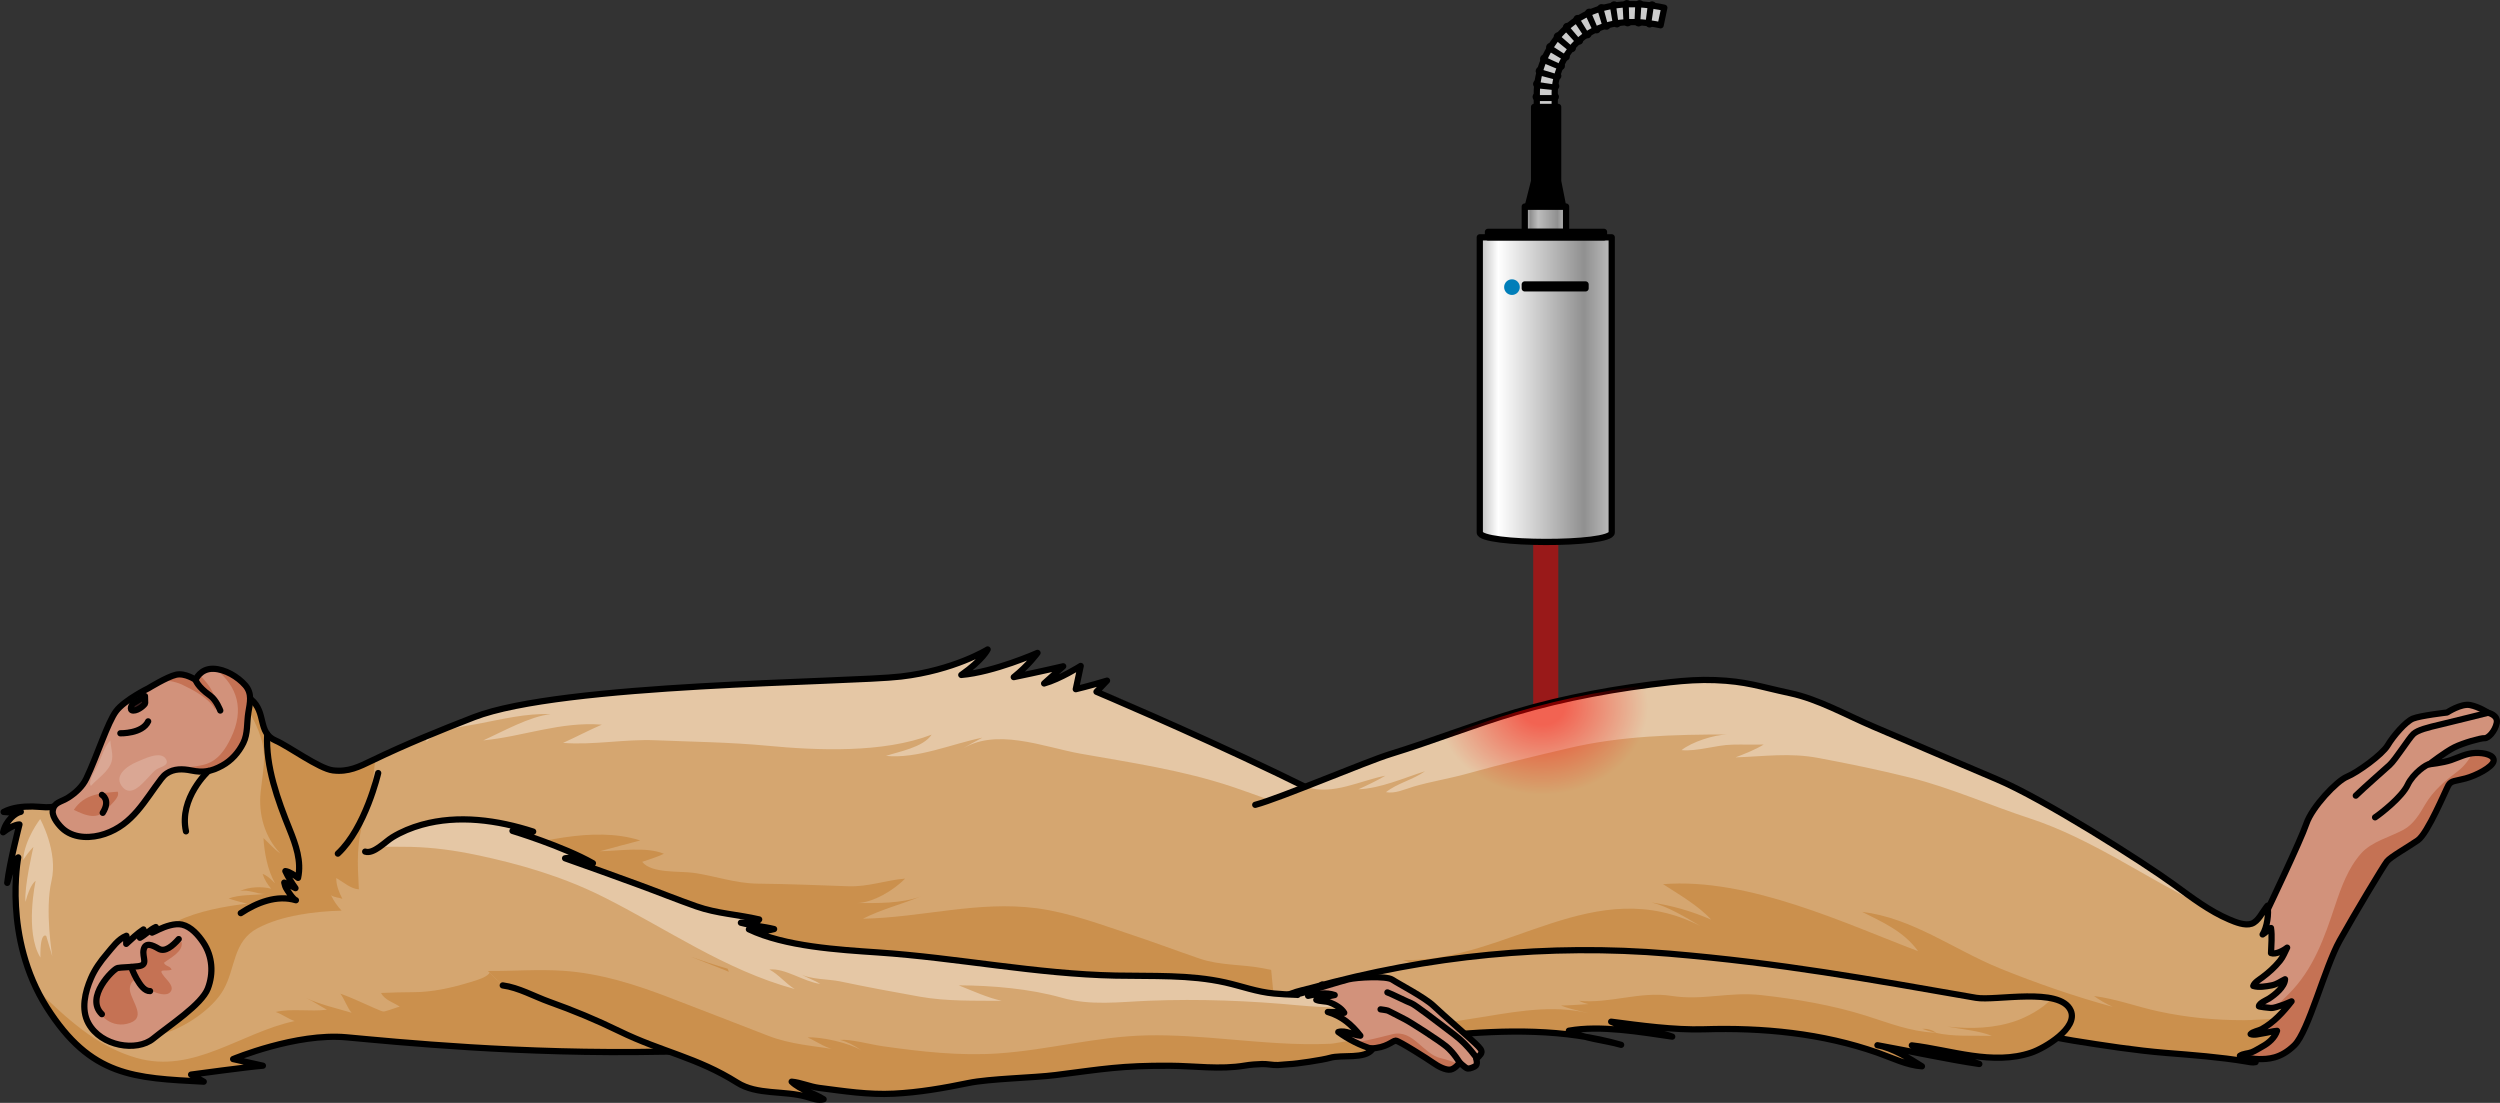 <?xml version="1.0" encoding="utf-8"?>
<!-- Generator: Adobe Illustrator 16.0.0, SVG Export Plug-In . SVG Version: 6.00 Build 0)  -->
<!DOCTYPE svg PUBLIC "-//W3C//DTD SVG 1.1//EN" "http://www.w3.org/Graphics/SVG/1.1/DTD/svg11.dtd">
<svg version="1.1" id="Layer_1" xmlns="http://www.w3.org/2000/svg" xmlns:xlink="http://www.w3.org/1999/xlink" x="0px" y="0px"
	 width="400.517px" height="176.688px" viewBox="0 0 400.517 176.688" enable-background="new 0 0 400.517 176.688"
	 xml:space="preserve">
<rect x="0" y="0" width="400.517" height="176.688" fill="#333333" stroke="none"/>
<g>
	<rect x="245.633" y="84.869" opacity="0.5" fill="#FF0000" width="4.015" height="31.461"/>
	<g>
		<g>
			<g>
				<polyline fill="#CCCCCC" stroke="#000000" stroke-linecap="round" stroke-linejoin="round" stroke-miterlimit="10" points="
					249.076,17.125 249.076,15.514 246.205,15.514 246.205,17.125 				"/>
				<g>
					<path fill="#9F9F9F" stroke="#000000" stroke-linecap="round" stroke-linejoin="round" stroke-miterlimit="10" d="
						M249.258,15.514c0,0.099-0.082,0.178-0.182,0.178h-2.871c-0.101,0-0.183-0.079-0.183-0.178c0-0.097,0.082-0.176,0.183-0.176
						h2.871C249.176,15.337,249.258,15.417,249.258,15.514z"/>
				</g>
			</g>
			<g>
				<path fill="#CCCCCC" stroke="#000000" stroke-linecap="round" stroke-linejoin="round" stroke-miterlimit="10" d="
					M249.076,15.231c0,0,0-0.101,0-0.252c0-0.071-0.003-0.174,0.001-0.248c0.002-0.08,0.006-0.165,0.008-0.25
					c0-0.168,0.024-0.344,0.033-0.473c0.008-0.129,0.021-0.217,0.021-0.217l-2.852-0.339c0,0-0.016,0.112-0.027,0.284
					c-0.014,0.173-0.041,0.397-0.044,0.632c-0.003,0.116-0.007,0.232-0.009,0.341c-0.006,0.115-0.002,0.188-0.003,0.269
					c0,0.151,0,0.252,0,0.252"/>
				<g>
					<path fill="#9F9F9F" stroke="#000000" stroke-linecap="round" stroke-linejoin="round" stroke-miterlimit="10" d="
						M249.32,13.814c-0.013,0.083-0.096,0.141-0.197,0.131l-2.856-0.292c-0.1-0.01-0.176-0.111-0.159-0.221
						c0.015-0.111,0.108-0.19,0.208-0.176l2.846,0.384C249.261,13.653,249.333,13.731,249.32,13.814z"/>
				</g>
			</g>
			<g>
				<path fill="#CCCCCC" stroke="#000000" stroke-linecap="round" stroke-linejoin="round" stroke-miterlimit="10" d="
					M249.174,13.548c0,0,0.013-0.087,0.03-0.218c0.025-0.131,0.059-0.306,0.092-0.48c0.042-0.173,0.084-0.348,0.114-0.479
					c0.015-0.065,0.031-0.12,0.042-0.157c0.012-0.038,0.018-0.059,0.018-0.059l-2.765-0.775c0,0-0.007,0.027-0.021,0.074
					c-0.014,0.046-0.033,0.114-0.052,0.195c-0.039,0.164-0.092,0.381-0.144,0.599c-0.042,0.221-0.083,0.442-0.114,0.608
					c-0.024,0.168-0.042,0.28-0.042,0.28"/>
				<g>
					<path fill="#9F9F9F" stroke="#000000" stroke-linecap="round" stroke-linejoin="round" stroke-miterlimit="10" d="
						M249.646,12.205c-0.024,0.082-0.123,0.128-0.219,0.103l-2.775-0.737c-0.099-0.026-0.152-0.132-0.122-0.238
						c0.031-0.105,0.136-0.168,0.231-0.14l2.754,0.812C249.611,12.033,249.67,12.123,249.646,12.205z"/>
				</g>
			</g>
			<g>
				<path fill="#CCCCCC" stroke="#000000" stroke-linecap="round" stroke-linejoin="round" stroke-miterlimit="10" d="
					M249.541,11.914c0,0,0.023-0.087,0.064-0.215c0.045-0.128,0.104-0.298,0.163-0.468c0.062-0.169,0.134-0.334,0.184-0.46
					c0.05-0.126,0.086-0.208,0.086-0.208l-2.63-1.151c0,0-0.045,0.102-0.106,0.257c-0.062,0.155-0.149,0.359-0.227,0.568
					c-0.072,0.211-0.146,0.421-0.2,0.579c-0.052,0.159-0.081,0.267-0.081,0.267"/>
				<g>
					<path fill="#9F9F9F" stroke="#000000" stroke-linecap="round" stroke-linejoin="round" stroke-miterlimit="10" d="
						M250.205,10.635c-0.036,0.078-0.134,0.113-0.229,0.073l-2.644-1.117c-0.092-0.038-0.139-0.154-0.092-0.253
						c0.046-0.099,0.158-0.146,0.249-0.104l2.614,1.186C250.196,10.46,250.241,10.557,250.205,10.635z"/>
				</g>
			</g>
			<g>
				<path fill="#CCCCCC" stroke="#000000" stroke-linecap="round" stroke-linejoin="round" stroke-miterlimit="10" d="
					M250.146,10.332c0,0,0.146-0.33,0.321-0.645c0.081-0.162,0.171-0.317,0.243-0.432c0.068-0.116,0.115-0.193,0.115-0.193
					l-2.444-1.504c0,0-0.059,0.095-0.144,0.239c-0.088,0.143-0.199,0.334-0.301,0.533c-0.216,0.39-0.397,0.796-0.397,0.796"/>
				<g>
					<path fill="#9F9F9F" stroke="#000000" stroke-linecap="round" stroke-linejoin="round" stroke-miterlimit="10" d="
						M250.98,9.158c-0.045,0.074-0.149,0.092-0.237,0.04l-2.465-1.472c-0.086-0.052-0.11-0.17-0.054-0.264
						c0.056-0.094,0.171-0.126,0.256-0.073l2.426,1.537C250.99,8.981,251.024,9.085,250.98,9.158z"/>
				</g>
			</g>
			<g>
				<path fill="#CCCCCC" stroke="#000000" stroke-linecap="round" stroke-linejoin="round" stroke-miterlimit="10" d="
					M250.958,8.848c0,0,0.05-0.074,0.126-0.186c0.078-0.109,0.169-0.266,0.282-0.405c0.109-0.143,0.217-0.285,0.298-0.392
					c0.084-0.105,0.145-0.171,0.145-0.171l-2.204-1.839c0,0-0.074,0.083-0.18,0.215c-0.102,0.133-0.237,0.311-0.372,0.489
					c-0.14,0.175-0.255,0.367-0.352,0.503c-0.094,0.139-0.156,0.231-0.156,0.231"/>
				<g>
					<path fill="#9F9F9F" stroke="#000000" stroke-linecap="round" stroke-linejoin="round" stroke-miterlimit="10" d="
						M251.948,7.811c-0.056,0.064-0.164,0.065-0.243,0.002l-2.229-1.809c-0.079-0.063-0.084-0.183-0.012-0.266
						c0.07-0.083,0.19-0.099,0.268-0.033l2.179,1.87C251.987,7.641,252.005,7.746,251.948,7.811z"/>
				</g>
			</g>
			<g>
				<path fill="#CCCCCC" stroke="#000000" stroke-linecap="round" stroke-linejoin="round" stroke-miterlimit="10" d="
					M251.972,7.503c0,0,0.059-0.068,0.146-0.17c0.093-0.097,0.218-0.225,0.341-0.353c0.122-0.132,0.254-0.252,0.354-0.34
					c0.1-0.09,0.165-0.149,0.165-0.149l-1.906-2.148c0,0-0.083,0.076-0.207,0.189c-0.126,0.112-0.291,0.264-0.444,0.428
					c-0.155,0.162-0.313,0.321-0.427,0.445c-0.11,0.127-0.183,0.211-0.183,0.211"/>
				<g>
					<path fill="#9F9F9F" stroke="#000000" stroke-linecap="round" stroke-linejoin="round" stroke-miterlimit="10" d="
						M253.097,6.626c-0.062,0.058-0.168,0.044-0.236-0.031l-1.936-2.12c-0.068-0.074-0.057-0.195,0.025-0.269
						c0.081-0.074,0.201-0.072,0.267,0.004l1.875,2.174C253.157,6.46,253.16,6.569,253.097,6.626z"/>
				</g>
			</g>
			<g>
				<path fill="#CCCCCC" stroke="#000000" stroke-linecap="round" stroke-linejoin="round" stroke-miterlimit="10" d="
					M253.163,6.323c0,0,0.278-0.222,0.558-0.443c0.294-0.203,0.585-0.406,0.585-0.406l-1.558-2.412c0,0-0.368,0.256-0.737,0.512
					c-0.355,0.275-0.704,0.559-0.704,0.559"/>
				<g>
					<path fill="#9F9F9F" stroke="#000000" stroke-linecap="round" stroke-linejoin="round" stroke-miterlimit="10" d="
						M254.404,5.627c-0.07,0.048-0.171,0.02-0.227-0.064l-1.592-2.389c-0.056-0.083-0.028-0.203,0.063-0.265
						c0.095-0.058,0.215-0.034,0.27,0.051l1.521,2.434C254.494,5.479,254.478,5.584,254.404,5.627z"/>
				</g>
			</g>
			<g>
				<path fill="#CCCCCC" stroke="#000000" stroke-linecap="round" stroke-linejoin="round" stroke-miterlimit="10" d="
					M254.521,5.345c0,0,0.077-0.045,0.191-0.114c0.113-0.07,0.266-0.163,0.428-0.239c0.159-0.081,0.318-0.163,0.438-0.224
					c0.059-0.033,0.112-0.051,0.148-0.067c0.036-0.015,0.057-0.024,0.057-0.024l-1.182-2.617c0,0-0.024,0.011-0.069,0.03
					c-0.045,0.021-0.111,0.044-0.186,0.084c-0.148,0.076-0.349,0.178-0.548,0.279c-0.202,0.098-0.395,0.213-0.537,0.301
					c-0.146,0.086-0.242,0.144-0.242,0.144"/>
				<g>
					<path fill="#9F9F9F" stroke="#000000" stroke-linecap="round" stroke-linejoin="round" stroke-miterlimit="10" d="
						M255.856,4.843c-0.078,0.034-0.176-0.014-0.22-0.104l-1.217-2.601c-0.042-0.091,0.005-0.2,0.106-0.244
						c0.101-0.043,0.217-0.003,0.256,0.089l1.145,2.633C255.967,4.708,255.937,4.81,255.856,4.843z"/>
				</g>
			</g>
			<g>
				<path fill="#CCCCCC" stroke="#000000" stroke-linecap="round" stroke-linejoin="round" stroke-miterlimit="10" d="
					M256.014,4.578c0,0,0.083-0.036,0.206-0.088c0.121-0.058,0.293-0.113,0.463-0.172s0.341-0.119,0.468-0.164
					c0.131-0.036,0.219-0.059,0.219-0.059l-0.803-2.756c0,0-0.106,0.029-0.267,0.074c-0.158,0.055-0.369,0.127-0.579,0.2
					c-0.21,0.074-0.421,0.143-0.574,0.214c-0.153,0.065-0.257,0.109-0.257,0.109"/>
				<g>
					<path fill="#9F9F9F" stroke="#000000" stroke-linecap="round" stroke-linejoin="round" stroke-miterlimit="10" d="
						M257.419,4.27c-0.083,0.023-0.175-0.037-0.203-0.134l-0.837-2.746c-0.03-0.097,0.032-0.198,0.137-0.227
						s0.212,0.026,0.238,0.124l0.769,2.766C257.55,4.15,257.504,4.248,257.419,4.27z"/>
				</g>
			</g>
			<g>
				<path fill="#CCCCCC" stroke="#000000" stroke-linecap="round" stroke-linejoin="round" stroke-miterlimit="10" d="
					M257.614,4.028c0,0,0.087-0.024,0.219-0.06c0.129-0.041,0.309-0.072,0.488-0.109c0.178-0.037,0.356-0.073,0.49-0.1
					c0.135-0.026,0.227-0.034,0.227-0.034l-0.445-2.836c0,0-0.109,0.011-0.271,0.042c-0.163,0.032-0.379,0.076-0.595,0.12
					s-0.433,0.084-0.593,0.133c-0.159,0.043-0.268,0.072-0.268,0.072"/>
				<g>
					<path fill="#9F9F9F" stroke="#000000" stroke-linecap="round" stroke-linejoin="round" stroke-miterlimit="10" d="
						M259.067,3.904c-0.089,0.012-0.173-0.06-0.189-0.159l-0.477-2.831c-0.018-0.099,0.056-0.192,0.162-0.207
						c0.107-0.015,0.205,0.055,0.22,0.154l0.414,2.84C259.212,3.802,259.153,3.893,259.067,3.904z"/>
				</g>
			</g>
			<g>
				<path fill="#CCCCCC" stroke="#000000" stroke-linecap="round" stroke-linejoin="round" stroke-miterlimit="10" d="
					M259.293,3.689c0,0,0.091-0.012,0.228-0.031c0.136-0.02,0.318-0.046,0.503-0.054c0.368-0.027,0.737-0.054,0.737-0.054
					l-0.124-2.868c0,0-0.436,0.031-0.871,0.063c-0.217,0.011-0.435,0.042-0.597,0.064c-0.163,0.022-0.271,0.037-0.271,0.037"/>
				<g>
					<path fill="#9F9F9F" stroke="#000000" stroke-linecap="round" stroke-linejoin="round" stroke-miterlimit="10" d="
						M260.769,3.733c-0.089,0.007-0.164-0.069-0.17-0.17l-0.154-2.866c-0.006-0.101,0.076-0.188,0.184-0.196
						c0.107-0.007,0.194,0.078,0.199,0.177l0.098,2.87C260.928,3.648,260.856,3.727,260.769,3.733z"/>
				</g>
			</g>
			<g>
				<path fill="#CCCCCC" stroke="#000000" stroke-linecap="round" stroke-linejoin="round" stroke-miterlimit="10" d="
					M261.021,3.546c0,0,0.373-0.004,0.746-0.008c0.186-0.002,0.374,0.016,0.515,0.02c0.141,0.007,0.234,0.012,0.234,0.012
					l0.15-2.867c0,0-0.107-0.005-0.269-0.013c-0.162-0.005-0.375-0.023-0.592-0.021c-0.433,0.004-0.866,0.009-0.866,0.009"/>
				<g>
					<path fill="#9F9F9F" stroke="#000000" stroke-linecap="round" stroke-linejoin="round" stroke-miterlimit="10" d="
						M262.506,3.75c-0.09-0.004-0.159-0.089-0.155-0.189l0.127-2.868c0.005-0.101,0.094-0.179,0.199-0.173
						c0.105,0.005,0.186,0.091,0.18,0.191l-0.176,2.865C262.675,3.677,262.596,3.755,262.506,3.75z"/>
				</g>
			</g>
			<g>
				<path fill="#CCCCCC" stroke="#000000" stroke-linecap="round" stroke-linejoin="round" stroke-miterlimit="10" d="
					M262.779,3.581c0,0,0.094,0.002,0.234,0.013c0.142,0.015,0.329,0.035,0.517,0.054c0.187,0.02,0.375,0.039,0.517,0.054
					c0.14,0.012,0.234,0.031,0.234,0.031l0.391-2.844c0,0-0.104-0.021-0.265-0.036c-0.159-0.017-0.372-0.039-0.584-0.061
					c-0.213-0.022-0.427-0.044-0.587-0.061c-0.16-0.013-0.268-0.016-0.268-0.016"/>
				<g>
					<path fill="#9F9F9F" stroke="#000000" stroke-linecap="round" stroke-linejoin="round" stroke-miterlimit="10" d="
						M264.257,3.915c-0.091-0.016-0.153-0.106-0.141-0.206l0.369-2.847c0.014-0.101,0.108-0.17,0.211-0.153
						c0.102,0.016,0.174,0.11,0.159,0.21l-0.41,2.841C264.433,3.86,264.347,3.929,264.257,3.915z"/>
				</g>
			</g>
			<g>
				<path fill="#CCCCCC" stroke="#000000" stroke-linecap="round" stroke-linejoin="round" stroke-miterlimit="10" d="
					M264.546,3.776c0,0,0.375,0.059,0.75,0.119c0.188,0.029,0.375,0.076,0.516,0.103c0.14,0.03,0.233,0.05,0.233,0.05l0.591-2.809
					c0,0-0.104-0.022-0.258-0.055c-0.156-0.031-0.361-0.081-0.571-0.114c-0.421-0.067-0.841-0.133-0.841-0.133"/>
			</g>
		</g>
		<linearGradient id="SVGID_1_" gradientUnits="userSpaceOnUse" x1="237.071" y1="62.424" x2="258.209" y2="62.424">
			<stop  offset="0" style="stop-color:#BDBDBD"/>
			<stop  offset="0.14" style="stop-color:#FFFFFF"/>
			<stop  offset="0.79" style="stop-color:#909090"/>
			<stop  offset="1" style="stop-color:#BDBDBD"/>
		</linearGradient>
		<path fill="url(#SVGID_1_)" d="M258.209,85.315c0,2.048-21.138,1.979-21.138,0c0-1.78,0-47.293,0-47.293h21.138
			C258.209,38.022,258.209,83.268,258.209,85.315z"/>
		<path fill="none" stroke="#000000" stroke-linecap="round" stroke-linejoin="round" stroke-miterlimit="10" d="M258.209,85.315
			c0,2.048-21.138,1.979-21.138,0c0-1.78,0-47.293,0-47.293h21.138C258.209,38.022,258.209,83.268,258.209,85.315z"/>
		<linearGradient id="SVGID_2_" gradientUnits="userSpaceOnUse" x1="244.278" y1="35.117" x2="250.897" y2="35.117">
			<stop  offset="0" style="stop-color:#BDBDBD"/>
			<stop  offset="0.14" style="stop-color:#909090"/>
			<stop  offset="0.323" style="stop-color:#BDBDBD"/>
			<stop  offset="0.79" style="stop-color:#909090"/>
			<stop  offset="1" style="stop-color:#BDBDBD"/>
		</linearGradient>
		<rect x="244.278" y="33.089" fill="url(#SVGID_2_)" width="6.618" height="4.057"/>
		
			<rect x="244.278" y="33.089" fill="none" stroke="#000000" stroke-linecap="round" stroke-linejoin="round" stroke-miterlimit="10" width="6.618" height="4.057"/>
		<polygon stroke="#000000" stroke-linecap="round" stroke-linejoin="round" stroke-miterlimit="10" points="249.626,29.032 
			249.626,17.125 245.771,17.125 245.771,29.032 244.744,33.089 250.431,33.089 		"/>
		<rect x="238.381" y="37.146" fill="#BDBDBD" width="18.59" height="0.876"/>
		
			<rect x="238.381" y="37.146" fill="none" stroke="#000000" stroke-linecap="round" stroke-linejoin="round" stroke-miterlimit="10" width="18.59" height="0.876"/>
		<circle fill="#007EB9" cx="242.226" cy="46" r="1.254"/>
		
			<rect x="244.278" y="45.57" stroke="#000000" stroke-linecap="round" stroke-linejoin="round" stroke-miterlimit="10" width="9.74" height="0.627"/>
	</g>
	<g>
		<path fill="#D5A670" d="M7.371,129.327c-0.721-0.016-1.447-0.116-2.159-0.122c-1.556-0.013-3.229,0.139-4.627,0.875
			c1.913,0.195,3.239-0.143,2.577,0.027c-0.664,0.168-2.229,1.291-2.662,3.231c1.722-1.319,2.618-1.255,2.618-1.255
			s-1.603,6.218-1.956,9.359c0.962-3.682,1.758-4.083,1.758-4.083s-2.501,12.869,4.578,24.024
			c7.077,11.154,13.967,11.32,25.146,11.908c-2.029-1.135-2.029-1.135-2.029-1.135s9.395-1.279,11.504-1.424
			c-4.77-1.06-4.77-1.06-4.77-1.06s10.112-4.226,18.143-3.49s28.013,2.757,50.453,2.304c22.437-0.453,74.202,2.809,88.899-0.371
			c14.696-3.179,38.737-18.559,38.76-26.035c0.02-6.838-57.939-31.253-57.939-31.253l1.69-1.784
			c-2.922,0.885-5.007,1.369-5.007,1.369l0.789-3.725c0,0-3.358,2.123-5.863,2.809c3.059-2.752,3.059-2.752,3.059-2.752
			s-4.171,0.967-7.921,1.734c2.419-1.932,3.803-3.881,3.803-3.881s-7.009,3.102-12.209,3.532c3.468-2.435,4.222-4.083,4.222-4.083
			s-5.352,3.338-13.884,4.336c-8.533,0.998-54.329,1.057-68.442,6.529c-5.479,2.125-10.927,4.342-16.222,6.895
			c-2.172,1.047-3.858,1.911-6.345,1.613c-2.185-0.262-7.146-3.904-9.159-4.768c-2.99-1.281-1.424-4.516-3.972-6.618
			c-1.299-1.073-5.649,6.435-7.302,6.598c-2.067,0.204-4.075,0.882-5.94,1.777c-2.013,0.964-3.918,2.093-5.876,3.149
			c-1.251,0.674-2.545,1.274-3.794,1.953c-1.623,0.879-3.224,1.844-4.988,2.422c-1.155,0.378-2.306,0.932-3.477,1.245
			C8.351,129.309,7.861,129.338,7.371,129.327z"/>
		<path fill="#D5A670" d="M7.371,129.327c-0.721-0.016-1.447-0.116-2.159-0.122c-1.556-0.013-3.229,0.139-4.627,0.875
			c1.913,0.195,3.239-0.143,2.577,0.027c-0.664,0.168-2.229,1.291-2.662,3.231c1.722-1.319,2.618-1.255,2.618-1.255
			s-1.603,6.218-1.956,9.359c0.962-3.682,1.758-4.083,1.758-4.083s-2.501,12.869,4.578,24.024
			c7.077,11.154,13.967,11.32,25.146,11.908c-2.029-1.135-2.029-1.135-2.029-1.135s9.395-1.279,11.504-1.424
			c-4.77-1.06-4.77-1.06-4.77-1.06s10.112-4.226,18.143-3.49s28.013,2.757,50.453,2.304c22.437-0.453,74.202,2.809,88.899-0.371
			c14.696-3.179,38.737-18.559,38.76-26.035c0.02-6.838-57.939-31.253-57.939-31.253l1.69-1.784
			c-2.922,0.885-5.007,1.369-5.007,1.369l0.789-3.725c0,0-3.358,2.123-5.863,2.809c3.059-2.752,3.059-2.752,3.059-2.752
			s-4.171,0.967-7.921,1.734c2.419-1.932,3.803-3.881,3.803-3.881s-7.009,3.102-12.209,3.532c3.468-2.435,4.222-4.083,4.222-4.083
			s-5.352,3.338-13.884,4.336c-8.533,0.998-54.329,1.057-68.442,6.529c-5.479,2.125-10.927,4.342-16.222,6.895
			c-2.172,1.047-3.858,1.911-6.345,1.613c-2.185-0.262-7.146-3.904-9.159-4.768c-2.99-1.281-1.424-4.516-3.972-6.618
			c-1.299-1.073-5.649,6.435-7.302,6.598c-2.067,0.204-4.075,0.882-5.94,1.777c-2.013,0.964-3.918,2.093-5.876,3.149
			c-1.251,0.674-2.545,1.274-3.794,1.953c-1.623,0.879-3.224,1.844-4.988,2.422c-1.155,0.378-2.306,0.932-3.477,1.245
			C8.351,129.309,7.861,129.338,7.371,129.327z"/>
		<path fill="#CB904D" d="M64.886,167.025c3.258,0.271,6.519,0.511,9.78,0.716c8.217,0.517,16.45,0.812,24.685,0.813
			c2.199,0,4.396-0.021,6.595-0.065c22.437-0.453,74.202,2.809,88.899-0.371c7.387-1.598,17.133-6.277,25.004-11.487
			c-2.016,0.064-4.032,0.1-6.049,0.104c-3.82,0.012-7.741-0.896-11.466-1.614c-3.368-0.648-6.832-0.417-10.138-1.544
			c-3.529-1.204-7.022-2.523-10.563-3.705c-4.994-1.666-10.299-3.674-15.522-4.36c-9.433-1.24-18.414,1.489-27.861,1.673
			c2.93-1.498,6.213-2.314,9.255-3.568c-3.181,1.164-6.899,1.057-10.253,1.064c2.634-0.047,5.961-2.082,7.756-3.922
			c-3.06,0.241-5.885,1.342-9.104,1.225c-4.843-0.176-9.681-0.365-14.539-0.421c-3.584-0.042-6.726-1.22-10.232-1.726
			c-2.231-0.32-6.777,0.134-8.25-1.766c1.155-0.411,2.384-0.746,3.476-1.294c-2.806-1.173-7.168-0.454-10.26-0.399
			c2.116-0.558,4.321-1.193,6.478-1.731c-7.615-2.42-16.79,0.393-24.238,2.136c0,0-4.988-0.208-4.989-0.208
			c-0.294-0.012-2.104,1.546-2.415,1.855c-0.569,0.567-0.78,1.136-0.843,1.941c-0.122,1.573,0.462,3.31,1.097,4.729
			c1.48,3.311,4.238,5.568,6.521,8.27c2.163,2.56,0.196,3.202-2.307,3.96c-3.007,0.911-6.102,1.633-9.26,1.625
			c-1.689-0.004-3.418,0.064-5.112,0.123c0.66,1.191,2.001,1.504,3.01,2.193c-0.04-0.028-2.044,0.684-2.341,0.739
			c-1.054,0.2-2.087,0.393-3.131,0.652c0.813,1.304,2.589,1.491,3.555,2.54C63.194,166.363,63.064,166.875,64.886,167.025z"/>
		<path fill="#E5C7A5" d="M175.665,110.829l1.69-1.784c-2.922,0.885-5.007,1.369-5.007,1.369l0.789-3.725
			c0,0-3.358,2.123-5.863,2.809c3.059-2.752,3.059-2.752,3.059-2.752s-4.171,0.967-7.921,1.734c2.419-1.932,3.803-3.881,3.803-3.881
			s-7.009,3.102-12.209,3.532c3.468-2.435,4.222-4.083,4.222-4.083s-5.352,3.338-13.884,4.336
			c-8.533,0.998-54.329,1.057-68.442,6.529c-2.564,0.995-5.119,2.014-7.658,3.073l0.074,0.845c1.879-1.982,5.53-2.364,8.104-2.844
			c3.78-0.705,7.93-1.768,11.794-1.566c-3.293,0.313-7.711,2.805-10.794,4.194c6.433-0.62,12.321-3.048,18.991-2.522
			c-2.026,0.871-4.142,1.994-6.21,2.924c4.893,0.381,9.86-0.629,14.8-0.423c5.891,0.245,11.978,0.312,17.841,0.87
			c8.099,0.771,18.69,1.218,26.41-1.771c-1.348,2.05-5.238,2.708-7.32,3.408c5.075,0.497,10.511-1.925,15.459-2.927
			c-1.165,0.635-2.448,1.27-3.566,2.059c5.46-3.852,13.417-0.53,19.263,0.506c8.188,1.452,16.321,2.643,24.248,5.279
			c6.405,2.133,12.924,5.23,19.857,4.212c-8.151-4.924-17.093-8.57-25.756-12.479C190.329,117.251,176.39,110.064,175.665,110.829z"
			/>
		<g>
			<path fill="#E5C7A5" d="M171.309,160.111c0.255-0.031,0.507-0.064,0.753-0.105C171.815,160.049,171.56,160.074,171.309,160.111z"
				/>
			<path fill="#CB904D" d="M7.498,161.385c7.077,11.154,13.967,11.32,25.146,11.908c-2.029-1.135-2.029-1.135-2.029-1.135
				s9.395-1.279,11.504-1.424c-4.77-1.06-4.77-1.06-4.77-1.06s10.112-4.226,18.143-3.49s28.013,2.757,50.453,2.304
				c19.502-0.394,61.157,2.018,81.374,0.567c-1.21,0.087-2.818-0.591-4.017-0.802c-2.147-0.381-4.575-0.445-6.582-1.373
				c0.438,0.201,2.782-1.491,3.06-1.842c0.338-0.432-3.735-0.721-4.027-0.725c-2.118-0.034-4.307,0.118-6.357-0.523
				c-0.906-0.284-3.006-1.807-3.91-1.292c0.893-0.507,1.883-0.892,2.782-1.383c-4.597-0.798-9.245-1.009-13.865-1.673
				c-4.608-0.662-9.194-1.518-13.827-1.996c-7.454-0.77-14.902-2.794-22.5-3.009c-10.372-0.295-21.152,3.055-31.32,5.612
				c-8.622,2.167-16.133,5.381-24.794,2.251c-2.511-0.907-5.03-2.288-7.438-3.105c0.656,0.839,1.097,2.257,1.807,3.056
				c-2.454-0.729-4.982-1.305-7.3-2.354c1.144,0.496,2.233,1.285,3.347,1.865c-2.676,0.355-5.676-0.238-8.214,0.361
				c0.985,0.332,2.108,1.168,3.052,1.456c-8.645,1.834-16.173,8.527-25.335,5.909c-6.552-1.871-11.342-6.516-15.959-10.934
				C6.386,159.506,6.904,160.451,7.498,161.385z"/>
		</g>
		<path fill="#CB904D" d="M39.14,112.274c0.454,1.183,1.145,2.336,1.611,3.31c2.249,4.69,1.534,6.472,1.012,11.256
			c-0.39,3.588,0.614,7.232,3.15,9.893c-1.019-0.697-1.821-1.664-2.706-2.471c0.152,2.379,0.645,5.104,1.854,7.244
			c-0.61-0.611-1.286-1.262-1.988-1.498c0.269,0.885,0.782,1.674,1.369,2.371c-1.438-0.396-3.613-0.312-4.976,0.37
			c1.348-0.294,2.671,0.505,3.974,0.46c-1.902,0.242-4.025,0.08-5.812,0.734c0.882,0.326,2.087,0.59,2.961,0.842
			c-3.267,0.328-8.01,1.218-11.146,2.773c-3.945,1.957-5.896,5.295-7.641,9.199c-2.007,4.484-1.024,10.441,5.105,8.906
			c3.512-0.879,8.125-3.973,9.894-7.094c1.969-3.476,1.485-7.73,5.442-9.846c3.875-2.072,9.229-2.719,13.481-2.831
			c-0.677-0.728-1.252-1.541-1.688-2.466c0.557,0.375,1.324,0.365,1.815,0.578c-0.52-1.018-1.009-2.203-0.974-3.34
			c1.139,0.655,2.313,1.738,3.615,1.814c-0.227-4.428-0.428-7.499,0.966-11.699c0.958-2.885,1.332-6.045,1.682-9.188
			c-0.152,0.074-0.308,0.141-0.461,0.215c-2.172,1.047-3.858,1.911-6.345,1.613c-2.185-0.262-7.146-3.904-9.159-4.768
			c-2.99-1.281-1.424-4.516-3.972-6.618C39.952,111.828,39.581,111.949,39.14,112.274z"/>
		<path fill="none" stroke="#000000" stroke-linecap="round" stroke-linejoin="round" stroke-miterlimit="10" d="M7.371,129.327
			c-0.721-0.016-1.447-0.116-2.159-0.122c-1.556-0.013-3.229,0.139-4.627,0.875c1.913,0.195,3.239-0.143,2.577,0.027
			c-0.664,0.168-2.229,1.291-2.662,3.231c1.722-1.319,2.618-1.255,2.618-1.255s-1.603,6.218-1.956,9.359
			c0.962-3.682,1.758-4.083,1.758-4.083s-2.501,12.869,4.578,24.024c7.077,11.154,13.967,11.32,25.146,11.908
			c-2.029-1.135-2.029-1.135-2.029-1.135s9.395-1.279,11.504-1.424c-4.77-1.06-4.77-1.06-4.77-1.06s10.112-4.226,18.143-3.49
			s28.013,2.757,50.453,2.304c22.437-0.453,74.202,2.809,88.899-0.371c14.696-3.179,38.737-18.559,38.76-26.035
			c0.02-6.838-57.939-31.253-57.939-31.253l1.69-1.784c-2.922,0.885-5.007,1.369-5.007,1.369l0.789-3.725
			c0,0-3.358,2.123-5.863,2.809c3.059-2.752,3.059-2.752,3.059-2.752s-4.171,0.967-7.921,1.734c2.419-1.932,3.803-3.881,3.803-3.881
			s-7.009,3.102-12.209,3.532c3.468-2.435,4.222-4.083,4.222-4.083s-5.352,3.338-13.884,4.336
			c-8.533,0.998-54.329,1.057-68.442,6.529c-5.479,2.125-10.927,4.342-16.222,6.895c-2.172,1.047-3.858,1.911-6.345,1.613
			c-2.185-0.262-7.146-3.904-9.159-4.768c-2.99-1.281-1.424-4.516-3.972-6.618c-1.299-1.073-5.649,6.435-7.302,6.598
			c-2.067,0.204-4.075,0.882-5.94,1.777c-2.013,0.964-3.918,2.093-5.876,3.149c-1.251,0.674-2.545,1.274-3.794,1.953
			c-1.623,0.879-3.224,1.844-4.988,2.422c-1.155,0.378-2.306,0.932-3.477,1.245C8.351,129.309,7.861,129.338,7.371,129.327z"/>
		<g>
			<path fill="#D2927B" d="M363.337,145.634c0,0,5.24-10.952,6.152-13.651c0.912-2.701,4.867-6.871,6.52-7.545
				c1.652-0.672,5.63-3.539,6.511-5.02c0.878-1.479,2.87-3.813,4.05-4.295c1.182-0.48,5.469-0.977,5.469-0.977
				s2.25-1.488,3.704-1.189c1.456,0.296,2.853,1.23,2.853,1.23s1.661,0.341,1.393,1.656c-0.269,1.316-1.368,2.462-1.937,2.42
				c-0.567-0.046-3.401,0.746-4.845,1.463c-1.445,0.715-4.019,2.713-4.019,2.713s2.136-0.213,3.454-0.664
				c1.319-0.452,2.462-1.085,3.916-1.148c1.456-0.064,3.129,0.35,2.931,1.32c-0.198,0.969-2.809,2.313-4.486,2.763
				c-1.68,0.45-2.302,0.323-2.752,1.099c-0.445,0.773-3.301,7.693-4.9,8.811c-1.601,1.117-4.364,2.645-4.95,3.391
				c-0.584,0.746-5.179,8.395-7.564,12.669c-2.389,4.274-4.995,14.565-7.252,16.773c-2.256,2.208-4.278,2.223-5.72,2.222
				c-1.444,0.001-4.809-0.836-5.196-1.061c-0.386-0.223-0.771-1.167-0.771-1.167S362.879,146.598,363.337,145.634z"/>
			<path fill="#C57254" d="M396.093,120.67c-0.58,1.143-1.398,2.164-2.284,2.834c-2.046,1.549-3.986,3.148-5.292,5.393
				c-0.869,1.498-1.842,3.14-3.414,4.006c-2.189,1.209-5.115,1.887-6.83,3.813c-2.067,2.323-3.197,5.416-4.167,8.33
				c-1.717,5.162-3.476,10.248-7.433,14.184c-2.313,2.301-5.877,6.044-9.275,6.581c-0.01,0.001-0.019,0.001-0.029,0.003
				c-0.329,0.153-0.672,0.238-1.017,0.275c-0.286,0.854-0.455,1.358-0.455,1.358s0.385,0.944,0.771,1.167
				c0.388,0.225,3.752,1.062,5.196,1.061c1.441,0.001,3.464-0.014,5.72-2.222c2.257-2.208,4.863-12.499,7.252-16.773
				c2.386-4.274,6.98-11.923,7.564-12.669c0.586-0.746,3.35-2.273,4.95-3.391c1.6-1.117,4.455-8.037,4.9-8.811
				c0.45-0.775,1.072-0.648,2.752-1.099c1.678-0.45,4.288-1.794,4.486-2.763c0.198-0.971-1.475-1.385-2.931-1.32
				C396.399,120.635,396.246,120.65,396.093,120.67z"/>
			<path fill="none" stroke="#000000" stroke-linecap="round" stroke-linejoin="round" stroke-miterlimit="10" d="M363.337,145.634
				c0,0,5.24-10.952,6.152-13.651c0.912-2.701,4.867-6.871,6.52-7.545c1.652-0.672,5.63-3.539,6.511-5.02
				c0.878-1.479,2.87-3.813,4.05-4.295c1.182-0.48,5.469-0.977,5.469-0.977s2.25-1.488,3.704-1.189
				c1.456,0.296,2.853,1.23,2.853,1.23s1.661,0.341,1.393,1.656c-0.269,1.316-1.368,2.462-1.937,2.42
				c-0.567-0.046-3.401,0.746-4.845,1.463c-1.445,0.715-4.019,2.713-4.019,2.713s2.136-0.213,3.454-0.664
				c1.319-0.452,2.462-1.085,3.916-1.148c1.456-0.064,3.129,0.35,2.931,1.32c-0.198,0.969-2.809,2.313-4.486,2.763
				c-1.68,0.45-2.302,0.323-2.752,1.099c-0.445,0.773-3.301,7.693-4.9,8.811c-1.601,1.117-4.364,2.645-4.95,3.391
				c-0.584,0.746-5.179,8.395-7.564,12.669c-2.389,4.274-4.995,14.565-7.252,16.773c-2.256,2.208-4.278,2.223-5.72,2.222
				c-1.444,0.001-4.809-0.836-5.196-1.061c-0.386-0.223-0.771-1.167-0.771-1.167S362.879,146.598,363.337,145.634z"/>
			<path fill="none" stroke="#000000" stroke-linecap="round" stroke-linejoin="round" stroke-miterlimit="10" d="M398.595,114.188
				c0,0-5.707,1.433-7.676,1.896c-1.972,0.464-3.568,0.86-4.278,1.509c-0.708,0.648-2.855,4.105-3.832,4.988
				c-0.974,0.884-4.048,3.574-5.396,4.887"/>
			<path fill="none" stroke="#000000" stroke-linecap="round" stroke-linejoin="round" stroke-miterlimit="10" d="M389.188,122.439
				c-0.346-0.07-2.579,1.414-3.474,3.323c-0.895,1.91-4.294,4.575-5.211,5.181"/>
			<path fill="#D5A670" d="M201.099,128.939c3.972-1.051,17.768-6.943,21.693-8.15c6.708-2.059,13.236-4.664,19.962-6.663
				c8.083-2.405,16.439-3.896,24.813-4.833c2.385-0.266,4.785-0.431,7.185-0.336c5.086,0.203,7.003,1.012,12.036,2.09
				c4.55,0.974,8.984,3.498,13.251,5.32c4.662,1.992,9.324,3.982,13.987,5.974c1.943,0.829,3.884,1.661,5.829,2.481
				c7.637,3.22,23.579,13.348,28.526,16.967c2.771,2.024,5.613,4.189,8.796,5.536c0.968,0.409,2.476,1.03,3.549,0.659
				c1.056-0.365,1.711-1.831,2.358-2.655c0.061-0.078,0.119-0.159,0.189-0.229c0.233,1.287-0.065,3.467-0.787,4.609
				c0.482-0.268,0.854-0.793,1.344-1.035c0.197,1.301,0.037,2.706,0.004,4.021c0.758,0.272,2.028-0.422,2.582-0.876
				c-0.412,0.794-0.611,1.445-1.171,2.128c-0.845,1.032-1.757,1.85-2.825,2.65c-0.427,0.321-1.27,0.816-1.43,1.36
				c0.882,0.274,2.054,0.075,2.942-0.094c0.865-0.167,1.411-0.623,2.15-0.978c-0.054,1.231-1.651,2.502-2.59,3.103
				c-0.373,0.237-1.563,0.716-1.601,1.224c-0.009,0.078,1.673,0.262,1.877,0.271c0.605,0.028,1.205-0.253,1.775-0.423
				c0.549-0.163,1.065-0.446,1.583-0.635c-1.349,1.735-2.848,3.378-4.789,4.452c-0.462,0.256-1.443,0.402-1.768,0.796
				c0.575,0.224,1.4-0.038,1.986-0.124c0.742-0.109,1.511-0.35,2.246-0.404c-0.354,1.104-1.355,1.977-2.348,2.508
				c-0.574,0.306-1.117,0.691-1.727,0.927c-0.599,0.232-1.337,0.196-1.876,0.569c0.785,0.326,1.852,0.49,2.513,1.012
				c-0.493,0.117-1.049-0.025-1.535-0.107c-4.216-0.705-8.521-1.019-12.786-1.365c-5.006-0.405-9.968-1.186-14.923-1.975
				c-2.222-0.354-4.255-0.879-6.515-1.082c-2.481-0.223-4.966-0.445-7.436-0.783c-3.426-0.469-6.353-1.256-9.649-2.303
				c1.636,0.779,3.278,2.524,4.466,3.867c-1.525-0.114-2.875-1.324-4.178-2.026c-1.407-0.759-2.896-1.578-4.413-2.091
				c1.809,0.926,3.433,2.633,5.362,3.251c-1.375-0.58-2.636-1.444-3.964-2.124c-2.595-1.323-4.969-2.453-7.861-2.631
				c-3.288-0.203-4.923-0.141-8.216-0.284c-0.809-0.271,1.521,1.685,2.213,2.313c-1.536-0.377-3.464-1.672-4.952-2.332
				c0.922,1.527,2.991,2.523,4.001,4.029c-1.981-0.236-16.606-2.846-18.162-4.119c-1.302-1.066-2.813-1.605-4.452-1.967
				c-4.092-0.905-8.563,0.359-12.626,0.934c-3.581,0.504-7.23,0.984-10.768,1.761c-1.343,0.296-3.366,0.653-4.511,1.352
				c1.999-0.239,4.261-0.433,6.24,0.186c-2.698,0.978-5.829,1.315-8.688,1.412c1.055,0.837,4.163,0.359,5.639,0.622
				c-1.825-0.325-4.29,0.326-6.153,0.442c-4.052,0.255-8.052,0.922-12.081,1.211c-3.365,0.241-6.461-0.235-9.808-0.347
				c-3.854-0.131-7.705-1.047-11.192-2.696"/>
			<path fill="#E5C7A5" d="M348.382,141.789c1.685,1.232,5.119,5.076,7.346,4.67c-0.822-0.41-1.686-0.814-2.524-1.223
				c-9.438-4.575-18.153-10.908-28.102-14.155c-6.347-2.071-12.607-4.885-19.091-6.502c-4.883-1.219-9.676-2.202-14.625-3.136
				c-4.74-0.893-8.675-0.253-13.34-0.11c1.467-0.562,3.161-1.226,4.514-2.054c-1.676,0.042-3.355-0.021-5.031,0.018
				c-2.695,0.063-5.506,1.107-8.14,0.882c1.644-1.313,5.191-2.473,7.36-2.507c-8.383-0.01-17.042,0.227-25.235,2.141
				c-5.518,1.289-11.032,2.612-16.49,4.139c-2.845,0.796-5.749,1.236-8.596,2.079c-1.423,0.421-2.885,1.149-4.387,0.882
				c1.759-1.42,4.34-1.987,6.256-3.354c-3.331,1.047-7.147,2.764-10.673,2.889c1.223-0.547,2.994-1.385,4.33-2.176
				c-4.029,0.766-8.444,3.189-12.59,1.822c4.572-1.284,8.836-3.895,13.428-5.305c6.708-2.059,13.236-4.664,19.962-6.663
				c8.083-2.405,16.439-3.896,24.813-4.833c2.385-0.266,4.785-0.431,7.185-0.336c5.086,0.203,7.003,1.012,12.036,2.09
				c4.55,0.974,8.984,3.498,13.251,5.32c4.662,1.992,9.324,3.982,13.987,5.974c1.943,0.829,3.884,1.661,5.829,2.481
				C327.492,128.042,343.435,138.17,348.382,141.789z"/>
			<g>
				<path fill="#CB904D" d="M307.613,164.438c0.688,0.461,1.395,0.869,2.147,1.11C309.021,165.236,308.314,164.841,307.613,164.438z
					"/>
				<path fill="#CB904D" d="M242.741,164.619c0.116,0.003,0.227,0.009,0.334,0.015C242.965,164.627,242.854,164.621,242.741,164.619
					z"/>
				<path fill="#CB904D" d="M243.075,164.634c0.197,0.015,0.395,0.031,0.578,0.065C243.481,164.668,243.286,164.648,243.075,164.634
					z"/>
				<path fill="#CB904D" d="M362.34,164.879c0.814-0.451,1.548-1.005,2.227-1.62c-1.851,0.005-3.679,0.183-5.058,0.183
					c-4.599,0.004-9.18-0.433-13.678-1.405c-3.52-0.761-6.806-2.013-10.366-2.47c0.79,0.588,1.849,1.195,3.027,1.742
					c-6.173-1.676-12.458-3.878-18.046-6.148c-7.473-3.033-14.016-8.088-22.14-9.08c3.049,1.545,6.656,3.059,8.979,6.299
					c-11.369-4.292-27.134-11.836-40.857-10.73c2.489,1.603,5.726,3.488,7.711,5.683c-3.118-1.355-6.177-2.233-9.554-2.755
					c2.682,0.662,5.342,2.33,7.891,3.813c-16.964-8.756-30.951,5.691-47.691,5.434c1.919,0.699,4.014,1.241,6.059,1.648
					c-3.525,0.496-7.51,1.084-11.287,1.078c2.616,1.053,5.045,1.535,7.842,1.924c-4.71,0.965-16.19,4.804-22.721,3.32l-0.258,1.517
					c3.487,1.649,7.338,2.565,11.192,2.696c3.347,0.111,6.442,0.588,9.808,0.347c4.029-0.289,8.029-0.956,12.081-1.211
					c1.569-0.097,3.559-0.567,5.241-0.522c-1.596-0.057-3.856,0.148-4.727-0.542c2.859-0.097,5.99-0.435,8.688-1.412
					c-1.979-0.618-4.241-0.425-6.24-0.186c1.145-0.698,3.168-1.056,4.511-1.352c3.537-0.776,7.187-1.257,10.768-1.761
					c4.063-0.574,8.534-1.839,12.626-0.934c1.64,0.361,3.15,0.9,4.452,1.967c1.556,1.273,16.181,3.883,18.162,4.119
					c-1.01-1.506-3.079-2.502-4.001-4.029c1.488,0.66,3.416,1.955,4.952,2.332c-0.692-0.629-3.021-2.585-2.213-2.313
					c3.293,0.144,4.928,0.081,8.216,0.284c2.893,0.178,5.267,1.308,7.861,2.631c0.614,0.313,1.215,0.666,1.816,1.014
					c-1.077-0.723-2.112-1.578-3.215-2.141c1.517,0.513,3.006,1.332,4.413,2.091c1.303,0.702,2.652,1.912,4.178,2.026
					c-1.188-1.343-2.83-3.088-4.466-3.867c3.297,1.047,6.224,1.834,9.649,2.303c2.47,0.338,4.954,0.561,7.436,0.783
					c2.26,0.203,4.293,0.729,6.515,1.082c4.955,0.789,9.917,1.569,14.923,1.975c4.265,0.347,8.57,0.66,12.786,1.365
					c0.486,0.082,1.042,0.225,1.535,0.107c-0.661-0.521-1.728-0.686-2.513-1.012c0.539-0.373,1.277-0.337,1.876-0.569
					c0.609-0.235,1.152-0.621,1.727-0.927c0.992-0.531,1.993-1.403,2.348-2.508c-0.735,0.055-1.504,0.295-2.246,0.404
					c-0.586,0.086-1.411,0.348-1.986,0.124C360.896,165.281,361.878,165.135,362.34,164.879z"/>
			</g>
			<path fill="none" stroke="#000000" stroke-linecap="round" stroke-linejoin="round" stroke-miterlimit="10" d="M201.099,128.939
				c3.972-1.051,17.768-6.943,21.693-8.15c6.708-2.059,13.236-4.664,19.962-6.663c8.083-2.405,16.439-3.896,24.813-4.833
				c2.385-0.266,4.785-0.431,7.185-0.336c5.086,0.203,7.003,1.012,12.036,2.09c4.55,0.974,8.984,3.498,13.251,5.32
				c4.662,1.992,9.324,3.982,13.987,5.974c1.943,0.829,3.884,1.661,5.829,2.481c7.637,3.22,23.579,13.348,28.526,16.967
				c2.771,2.024,5.613,4.189,8.796,5.536c0.968,0.409,2.476,1.03,3.549,0.659c1.056-0.365,1.711-1.831,2.358-2.655
				c0.061-0.078,0.119-0.159,0.189-0.229c0.233,1.287-0.065,3.467-0.787,4.609c0.482-0.268,0.854-0.793,1.344-1.035
				c0.197,1.301,0.037,2.706,0.004,4.021c0.758,0.272,2.028-0.422,2.582-0.876c-0.412,0.794-0.611,1.445-1.171,2.128
				c-0.845,1.032-1.757,1.85-2.825,2.65c-0.427,0.321-1.27,0.816-1.43,1.36c0.882,0.274,2.054,0.075,2.942-0.094
				c0.865-0.167,1.411-0.623,2.15-0.978c-0.054,1.231-1.651,2.502-2.59,3.103c-0.373,0.237-1.563,0.716-1.601,1.224
				c-0.009,0.078,1.673,0.262,1.877,0.271c0.605,0.028,1.205-0.253,1.775-0.423c0.549-0.163,1.065-0.446,1.583-0.635
				c-1.349,1.735-2.848,3.378-4.789,4.452c-0.462,0.256-1.443,0.402-1.768,0.796c0.575,0.224,1.4-0.038,1.986-0.124
				c0.742-0.109,1.511-0.35,2.246-0.404c-0.354,1.104-1.355,1.977-2.348,2.508c-0.574,0.306-1.117,0.691-1.727,0.927
				c-0.599,0.232-1.337,0.196-1.876,0.569c0.785,0.326,1.852,0.49,2.513,1.012c-0.493,0.117-1.049-0.025-1.535-0.107
				c-4.216-0.705-8.521-1.019-12.786-1.365c-5.006-0.405-9.968-1.186-14.923-1.975c-2.222-0.354-4.255-0.879-6.515-1.082
				c-2.481-0.223-4.966-0.445-7.436-0.783c-3.426-0.469-6.353-1.256-9.649-2.303c1.636,0.779,3.278,2.524,4.466,3.867
				c-1.525-0.114-2.875-1.324-4.178-2.026c-1.407-0.759-2.896-1.578-4.413-2.091c1.809,0.926,3.433,2.633,5.362,3.251
				c-1.375-0.58-2.636-1.444-3.964-2.124c-2.595-1.323-4.969-2.453-7.861-2.631c-3.288-0.203-4.923-0.141-8.216-0.284
				c-0.809-0.271,1.521,1.685,2.213,2.313c-1.536-0.377-3.464-1.672-4.952-2.332c0.922,1.527,2.991,2.523,4.001,4.029
				c-1.981-0.236-16.606-2.846-18.162-4.119c-1.302-1.066-2.813-1.605-4.452-1.967c-4.092-0.905-8.563,0.359-12.626,0.934
				c-3.581,0.504-7.23,0.984-10.768,1.761c-1.343,0.296-3.366,0.653-4.511,1.352c1.999-0.239,4.261-0.433,6.24,0.186
				c-2.698,0.978-5.829,1.315-8.688,1.412c1.055,0.837,4.163,0.359,5.639,0.622c-1.825-0.325-4.29,0.326-6.153,0.442
				c-4.052,0.255-8.052,0.922-12.081,1.211c-3.365,0.241-6.461-0.235-9.808-0.347c-3.854-0.131-7.705-1.047-11.192-2.696"/>
		</g>
		<g>
			<path fill="#D5A670" d="M191.019,163.824c3.834-0.899,7.595-1.918,11.326-3.139c1.501-0.488,3.025-0.914,4.495-1.496
				c1.112-0.439,2.217-0.627,3.366-0.948c18.51-5.146,37.918-7.089,57.16-5.462c18.063,1.528,31.853,4.056,49.199,7.076
				c3.121,0.545,13.456-1.785,15.176,2.031c1.259,2.797-4.161,6.016-6.269,6.738c-6.214,2.131-12.961-0.408-19.186-1.147
				c3.519,1.042,7.397,1.727,10.815,2.984c-4.831-0.698-11.012-2.051-16.327-3.007c2.44,0.423,5.182,2.135,7.135,3.377
				c-2.383-0.152-4.831-1.379-7.085-2.171c-8.888-3.128-18.409-4.052-27.83-3.759c-4.771,0.148-10.414-0.633-14.876-1.219
				c3.079,1.41,6.609,1.25,9.784,2.394c-5.081-0.733-11.48-1.86-16.558-0.948c2.577,1.328,5.618,1.475,8.374,2.263
				c-18.366-5.255-37.292,0.921-55.904,0.57"/>
			<g>
				<path fill="#CB904D" d="M254.031,166.12c1.901,0.317,3.798,0.731,5.688,1.271C257.874,166.865,255.906,166.619,254.031,166.12z"
					/>
				<path fill="#CB904D" d="M213.423,167.336c1.404-1.161,2.732-1.145,4.451-1.425c6.738-1.103,13.311-1.925,20.072-3.049
					c5.792-0.961,11.89-1.999,17.691-0.225c-1.856-0.567-3.717-0.817-5.572-1.545c1.222,0.009,2.813-0.149,4.439-0.231
					c-0.541-0.116-1.059-0.279-1.529-0.529c4.847,0.503,9.782-1.569,14.768-0.789c5.092,0.797,9.215-0.699,14.424-0.121
					c5.655,0.629,11.4,1.609,16.746,3.289c3.767,1.184,7.104,2.56,11.094,2.734c2.982,0.678,5.869,0.424,9.104,0.508
					c-1.987-0.833-4.962-1.07-7.148-1.484c3.793,0.395,7.578,0.316,11.205-0.989c1.356-0.489,4.13-1.847,5.547-3.529
					c1.439,0.31,2.556,0.892,3.027,1.937c1.259,2.797-4.161,6.016-6.269,6.738c-6.214,2.131-12.961-0.408-19.186-1.147
					c3.519,1.042,7.397,1.727,10.815,2.984c-4.831-0.698-11.012-2.051-16.327-3.007c2.44,0.423,5.182,2.135,7.135,3.377
					c-2.383-0.152-4.831-1.379-7.085-2.171c-8.888-3.128-18.409-4.052-27.83-3.759c-4.771,0.148-10.414-0.633-14.876-1.219
					c3.079,1.41,6.609,1.25,9.784,2.394c-5.081-0.733-11.48-1.86-16.558-0.948c0.852,0.439,1.759,0.743,2.686,0.991
					c-13.185-2.208-26.61,0.46-39.957,1.486C213.86,167.516,213.636,167.433,213.423,167.336z"/>
				<path fill="#CB904D" d="M310.213,165.461c-0.068-0.002-0.136-0.014-0.206-0.016c-0.68-0.154-1.362-0.355-2.055-0.621
					C308.794,164.779,309.522,164.99,310.213,165.461z"/>
			</g>
			<path fill="none" stroke="#000000" stroke-linecap="round" stroke-linejoin="round" stroke-miterlimit="10" d="M191.019,163.824
				c3.834-0.899,7.595-1.918,11.326-3.139c1.501-0.488,3.025-0.914,4.495-1.496c1.112-0.439,2.217-0.627,3.366-0.948
				c18.51-5.146,37.918-7.089,57.16-5.462c18.063,1.528,31.853,4.056,49.199,7.076c3.121,0.545,13.456-1.785,15.176,2.031
				c1.259,2.797-4.161,6.016-6.269,6.738c-6.214,2.131-12.961-0.408-19.186-1.147c3.519,1.042,7.397,1.727,10.815,2.984
				c-4.831-0.698-11.012-2.051-16.327-3.007c2.44,0.423,5.182,2.135,7.135,3.377c-2.383-0.152-4.831-1.379-7.085-2.171
				c-8.888-3.128-18.409-4.052-27.83-3.759c-4.771,0.148-10.414-0.633-14.876-1.219c3.079,1.41,6.609,1.25,9.784,2.394
				c-5.081-0.733-11.48-1.86-16.558-0.948c2.577,1.328,5.618,1.475,8.374,2.263c-18.366-5.255-37.292,0.921-55.904,0.57"/>
		</g>
		<path fill="#D2927B" d="M25.843,124.753c-2.67,3.48-4.539,7.319-9.054,8.845c-2.097,0.709-4.726,0.781-6.543-0.67
			c-0.726-0.58-1.937-2.014-1.798-3.037c0.188-1.389,1.301-1.361,2.483-2.111c1.186-0.753,2.295-1.776,2.905-3.061
			c1.775-3.731,3.414-9.014,4.775-10.801c1.361-1.789,5.172-3.658,5.172-3.658s2.961-1.826,4.411-2.164
			c1.451-0.338,3.141,0.822,3.141,0.822s0.712-1.842,2.859-1.776c1.854,0.057,3.896,1.269,5.092,2.637
			c1.153,1.317,0.767,2.801,0.506,4.353c-0.269,1.611-0.062,3.386-0.807,4.889c-0.756,1.525-1.92,2.832-3.392,3.635
			c-1.781,0.976-3.053,1.16-4.962,0.777c-1.361-0.274-2.751-0.316-3.941,0.488C26.378,124.13,26.099,124.42,25.843,124.753z"/>
		<path fill="#C57254" d="M11.829,129.744c0.973,0.48,2.011,0.941,2.983,0.979c1.26,0.049,1.924-0.669,2.728-1.531
			c0.793-0.852,1.65-1.656,1.313-2.359C16.235,127.064,13.538,127.143,11.829,129.744z"/>
		<path fill="#C57254" d="M29.307,109.75c1.819,0.888,4.124,2.075,5.187,3.932c0.279-2.255-0.777-3.764-2.535-5.587
			c-0.016-0.017-0.023-0.032-0.037-0.047c-0.416,0.438-0.585,0.87-0.585,0.87s-1.689-1.16-3.141-0.822
			c-0.571,0.135-1.376,0.496-2.14,0.889C27.189,109.035,28.293,109.256,29.307,109.75z"/>
		<path fill="#C57254" d="M36.993,118.225c-0.916,1.9-2.132,3.73-4.32,4.285c-1.477,0.375-2.86,0.375-3.947,0.757
			c0.627-0.036,1.27,0.036,1.907,0.165c1.909,0.383,3.181,0.198,4.962-0.777c1.472-0.803,2.636-2.109,3.392-3.635
			c0.745-1.503,0.538-3.277,0.807-4.889c0.261-1.552,0.647-3.035-0.506-4.353c-1.123-1.284-2.989-2.419-4.747-2.601
			C38.056,109.984,39.188,113.68,36.993,118.225z"/>
		<path fill="none" stroke="#000000" stroke-linecap="round" stroke-linejoin="round" stroke-miterlimit="10" d="M25.843,124.753
			c-2.67,3.48-4.539,7.319-9.054,8.845c-2.097,0.709-4.726,0.781-6.543-0.67c-0.726-0.58-1.937-2.014-1.798-3.037
			c0.188-1.389,1.301-1.361,2.483-2.111c1.186-0.753,2.295-1.776,2.905-3.061c1.775-3.731,3.414-9.014,4.775-10.801
			c1.361-1.789,5.172-3.658,5.172-3.658s2.961-1.826,4.411-2.164c1.451-0.338,3.141,0.822,3.141,0.822s0.712-1.842,2.859-1.776
			c1.854,0.057,3.896,1.269,5.092,2.637c1.153,1.317,0.767,2.801,0.506,4.353c-0.269,1.611-0.062,3.386-0.807,4.889
			c-0.756,1.525-1.92,2.832-3.392,3.635c-1.781,0.976-3.053,1.16-4.962,0.777c-1.361-0.274-2.751-0.316-3.941,0.488
			C26.378,124.13,26.099,124.42,25.843,124.753z"/>
		<path fill="#371E1E" d="M21.244,112.744c0,0-0.7,1.078,0.117,1.092c0.818,0.014,1.888-0.974,1.896-1.18
			c0.008-0.206-0.031-1.134-0.031-1.134L21.244,112.744z"/>
		<path fill="none" stroke="#000000" stroke-linecap="round" stroke-linejoin="round" stroke-miterlimit="10" d="M21.244,112.744
			c0,0-0.7,1.078,0.117,1.092c0.818,0.014,1.888-0.974,1.896-1.18c0.008-0.206-0.031-1.134-0.031-1.134L21.244,112.744z"/>
		<path fill="none" stroke="#000000" stroke-linecap="round" stroke-linejoin="round" stroke-miterlimit="10" d="M31.336,108.918
			c0,0,0.237,1.04,2.329,2.529c1.012,0.721,1.625,2.386,1.625,2.386"/>
		<path fill="#D2927B" d="M14.171,163.939c2.035,3.731,7.766,4.578,10.349,2.474c2.582-2.106,7.782-5.464,8.775-8.044
			c0.933-2.424,0.745-5.154-0.703-7.338c-0.79-1.194-1.974-2.565-3.419-2.901c-1.146-0.267-2.709,0.294-3.751,0.786
			c-0.352,0.166-0.7,0.362-1.063,0.498c0.093-0.33,0.366-0.654,0.604-0.898c-0.955,0.432-1.666,1.237-2.543,1.721
			c0.151-0.478,0.313-0.902,0.563-1.334c-1.022,0.667-1.862,1.511-2.761,2.313c-0.038-0.407,0.121-0.916,0.032-1.3
			c-1.334,0.528-2.255,1.88-3.152,2.93c-1.004,1.176-1.912,2.443-2.527,3.87C13.625,158.925,12.946,161.697,14.171,163.939z"/>
		<path fill="#C57254" d="M25.411,151.991c-1.039-0.616-2.129-1.084-2.4,0.159c-0.271,1.244,0.843,2.445-0.877,2.649
			s-2.611,0.15-3.291,0.283c-1.564,0.307-3.181,3.437-3.361,4.803c-0.341,2.583,2.186,4.742,4.796,4.153
			c3.462-0.783,0.866-3.412,0.538-5.34c-0.117-0.69,0.301-1.942,1.302-1.749c0.625,0.121,1.642,1.522,2.341,1.861
			c0.678,0.327,2.175,0.839,2.804,0.147c0.744-0.82-0.379-1.8-0.89-2.426c-1.252-1.535,0.039-0.818,1.125-1.179
			c-0.24-0.649-0.967-0.491-1.234-1.103c0.961-0.771,3.148-1.78,2.828-3.331C27.847,150.96,26.62,152.709,25.411,151.991z"/>
		<path fill="none" stroke="#000000" stroke-linecap="round" stroke-linejoin="round" stroke-miterlimit="10" d="M14.171,163.939
			c2.035,3.731,7.766,4.578,10.349,2.474c2.582-2.106,7.782-5.464,8.775-8.044c0.933-2.424,0.745-5.154-0.703-7.338
			c-0.79-1.194-1.974-2.565-3.419-2.901c-1.146-0.267-2.709,0.294-3.751,0.786c-0.352,0.166-0.7,0.362-1.063,0.498
			c0.093-0.33,0.366-0.654,0.604-0.898c-0.955,0.432-1.666,1.237-2.543,1.721c0.151-0.478,0.313-0.902,0.563-1.334
			c-1.022,0.667-1.862,1.511-2.761,2.313c-0.038-0.407,0.121-0.916,0.032-1.3c-1.334,0.528-2.255,1.88-3.152,2.93
			c-1.004,1.176-1.912,2.443-2.527,3.87C13.625,158.925,12.946,161.697,14.171,163.939z"/>
		<path fill="none" stroke="#000000" stroke-linecap="round" stroke-linejoin="round" stroke-miterlimit="10" d="M28.634,150.447
			c-0.967,1.083-2.186,2.16-3.223,1.544c-1.039-0.616-2.129-1.084-2.4,0.159c-0.271,1.244,0.843,2.445-0.877,2.649
			s-2.611,0.15-3.291,0.283c-0.68,0.134-5.301,4.706-2.523,7.396"/>
		<path fill="none" stroke="#000000" stroke-linecap="round" stroke-linejoin="round" stroke-miterlimit="10" d="M21.011,154.91
			c0,0,1.425,3.963,3.031,3.87"/>
		<path fill="none" stroke="#000000" stroke-linecap="round" stroke-linejoin="round" stroke-miterlimit="10" d="M19.284,117.479
			c0,0,3.523,0.088,4.452-1.912"/>
		<path fill="none" stroke="#000000" stroke-linecap="round" stroke-linejoin="round" stroke-miterlimit="10" d="M38.572,146.292
			c2.539-1.674,5.782-2.987,8.835-2.067c-0.465-0.141-1.351-1.547-1.589-1.971c-0.139-0.25-0.21-0.582-0.277-0.854
			c0.598,0.278,1.211,0.581,1.798,0.891c-0.594-0.82-1.187-1.797-1.623-2.737c0.646,0.083,1.531,0.698,2.035,1.091
			c0.581-2.654-0.361-5.299-1.343-7.736c-1.911-4.74-3.876-10.107-3.599-15.301"/>
		<path fill="none" stroke="#000000" stroke-linecap="round" stroke-linejoin="round" stroke-miterlimit="10" d="M60.589,123.849
			c0,0-2.029,8.782-6.464,12.907"/>
		<path fill="#E5C7A5" d="M6.438,131.217c0,0-2.516,3.225-2.738,6.568c1.096-1.643,1.649-2.084,1.649-2.084
			s-1.509,6.429-1.264,8.783c0.737-2.883,1.623-3.367,1.623-3.367s-1.776,8.205,0.765,12.284c-0.067-4.321,0.938-3.45,0.938-3.45
			l0.966,3.244c0,0-1.229-7.354-0.13-12.059C9.349,136.432,6.438,131.217,6.438,131.217z"/>
		<path fill="#DAA794" d="M15.612,122.709c-0.321,0.696-1.58,2.514-1.052,3.207c1.096-1.237,2.805-2.248,3.304-3.858
			c0.346-1.113-0.134-2.308-0.182-3.425C16.695,119.615,16.208,121.421,15.612,122.709z"/>
		<path fill="none" stroke="#000000" stroke-linecap="round" stroke-linejoin="round" stroke-miterlimit="10" d="M33.4,123.509
			c0,0-4.78,4.36-3.604,9.678"/>
		<path fill="#DAA794" d="M21.939,122.06c-1.53,0.628-3.923,2.263-2.242,4.109c1.349,1.48,3.074-0.593,3.979-1.538
			c0.481-0.506,0.948-1.115,1.561-1.467c0.585-0.335,1.938-0.555,1.348-1.557C25.746,120.179,22.935,121.65,21.939,122.06z"/>
		<g>
			<path fill="#D2927B" d="M209.726,158.764c0,0,4.966-1.535,6.305-1.867c1.34-0.329,6.066-0.594,7.026,0.052
				c0.96,0.647,5.155,2.811,6.61,4.194c1.454,1.383,5.734,5.107,6.649,5.982c0.917,0.873,1.051,1.111,1.03,1.465
				c-0.018,0.355-0.848,1.044-0.848,1.044s0.357,0.938-0.242,1.23c-0.602,0.292-1.014,0.417-1.309,0.257
				c-0.296-0.162-1.095-0.883-1.095-0.883s-0.688,0.968-1.449,1.115c-0.76,0.148-2.031-0.523-2.797-1.076
				c-0.767-0.554-5.522-3.57-6.005-3.566c-0.48,0.007-1.489,1.211-4.061,1.254c-2.573,0.042-6.09-0.455-6.866-0.61
				c-0.776-0.157-4.167-0.588-4.497-0.969C207.852,166.007,208.908,159.497,209.726,158.764z"/>
			<path fill="#C57254" d="M230.835,169.529c-2.84-0.616-4.41-4.646-7.74-3.846c-2.717,0.652-5.746,1.596-8.567,1.35
				c-2.232-0.195-4.294-0.87-6.397-1.436c-0.025,0.428-0.014,0.717,0.049,0.788c0.33,0.381,3.721,0.812,4.497,0.969
				c0.776,0.155,4.293,0.652,6.866,0.61c2.571-0.043,3.58-1.247,4.061-1.254c0.482-0.004,5.238,3.013,6.005,3.566
				c0.766,0.553,2.037,1.225,2.797,1.076c0.544-0.105,1.046-0.624,1.29-0.916C232.783,170.133,231.864,169.753,230.835,169.529z"/>
			<path fill="none" stroke="#000000" stroke-linecap="round" stroke-linejoin="round" stroke-miterlimit="10" d="M209.726,158.764
				c0,0,4.966-1.535,6.305-1.867c1.34-0.329,6.066-0.594,7.026,0.052c0.96,0.647,5.155,2.811,6.61,4.194
				c1.454,1.383,5.734,5.107,6.649,5.982c0.917,0.873,1.051,1.111,1.03,1.465c-0.018,0.355-0.848,1.044-0.848,1.044
				s0.357,0.938-0.242,1.23c-0.602,0.292-1.014,0.417-1.309,0.257c-0.296-0.162-1.095-0.883-1.095-0.883s-0.688,0.968-1.449,1.115
				c-0.76,0.148-2.031-0.523-2.797-1.076c-0.767-0.554-5.522-3.57-6.005-3.566c-0.48,0.007-1.489,1.211-4.061,1.254
				c-2.573,0.042-6.09-0.455-6.866-0.61c-0.776-0.157-4.167-0.588-4.497-0.969C207.852,166.007,208.908,159.497,209.726,158.764z"/>
			<path fill="none" stroke="#000000" stroke-linecap="round" stroke-linejoin="round" stroke-miterlimit="10" d="M233.854,170.238
				c0,0-0.922-1.576-2.122-2.568c-1.205-0.994-5.817-3.953-6.642-4.362c-0.825-0.408-2.494-1.312-2.731-1.396
				c-0.234-0.087-1.182-0.208-1.182-0.208"/>
			<path fill="none" stroke="#000000" stroke-linecap="round" stroke-linejoin="round" stroke-miterlimit="10" d="M236.667,169.487
				c-0.168,0.146-1.113-1.772-3.687-3.729c-2.574-1.953-6.294-4.822-6.858-5.021c-0.564-0.196-3.335-1.587-3.852-1.748"/>
			<path fill="#D5A670" d="M58.503,136.436c1.35,0.441,3.207-1.591,4.34-2.286c1.465-0.897,3.074-1.56,4.729-2.021
				c5.855-1.636,12.152-0.745,17.846,1.097c-2.209-0.074-3.313-0.111-3.313-0.111s8.132,2.465,12.887,5.18
				c-3.45-1.124-4.462-0.793-4.462-0.793c3.97,1.402,7.93,2.83,11.881,4.279c3.053,1.118,6.074,2.345,9.141,3.422
				c3.326,1.168,6.673,1.299,10.073,2.096c-0.661,0.881-2.074,0.504-2.929,0.53c1.729,0.464,3.59,0.581,5.32,1.012
				c-1.451,0.403-2.559,0.306-4.039,0.042c5.795,2.769,14.392,3.275,20.688,3.703c12.732,0.865,25.313,3.447,38.094,3.711
				c5.833,0.121,11.844-0.18,17.575,1.109c2.653,0.598,5.003,1.505,7.771,1.76c1.13,0.103,2.264,0.166,3.396,0.201
				c1.018,0.033-0.338,0.091,0.643-0.162c1.34-0.348,2.479-0.601,3.672-1.482c-0.78,0.477-1.543,1.232-2.249,1.818
				c1.431-0.316,2.843-0.613,4.259-0.129c-0.852,0.238-2.242,0.247-2.948,0.773c0.615,0.273,1.491,0.166,2.186,0.426
				c0.808,0.303,1.86,0.908,2.29,1.646c-0.867-0.16-1.741-0.094-2.633-0.13c2.22,0.657,3.808,1.997,5.215,3.8
				c-1.145-0.072-2.338-0.948-3.537-0.592c1.576,1.156,3.585,2.193,5.481,2.73c-1.146,1.681-4.931,0.848-6.806,1.408
				c-1.104,0.33-5.38,0.973-6.541,1.012c-0.6,0.02-1.193,0.119-1.791,0.142c-0.863,0.035-1.691-0.187-2.551-0.159
				c-0.918,0.028-1.858,0.094-2.761,0.248c-3.991,0.672-8.024,0.047-12.034,0.026c-7.726-0.039-10.68,0.517-18.311,1.493
				c-3.472,0.444-10.525,0.562-13.951,1.273c-3.938,0.815-7.913,1.508-11.938,1.707c-4.074,0.205-7.958-0.408-11.977-0.926
				c-1.483-0.191-2.961-0.868-4.391-0.996c1.378,1.342,3.534,1.793,5.121,2.816c-0.869,0.246-1.833-0.138-2.669-0.378
				c-3.72-1.071-7.957-0.255-11.179-2.286c-6.438-4.059-12.082-4.919-18.908-8.255c-3.715-1.815-7.297-3.294-11.202-4.692
				c-2.417-0.865-4.879-2.279-7.449-2.626"/>
			<path fill="#E5C7A5" d="M65.894,135.677c3.536,0.09,6.921,0.559,10.381,1.28c6.974,1.455,13.877,3.486,20.268,6.68
				c10.33,5.16,19.592,11.775,30.77,14.813c-1.437-0.872-2.529-2.307-4.053-3.126c2.449-0.282,5.57,1.978,8.146,2.306
				c-1.002-0.645-2.159-0.978-3.132-1.593c1.383,0.875,4.61,0.829,6.258,1.178c4.281,0.904,8.524,1.693,12.84,2.461
				c4.302,0.764,8.771,0.627,13.131,0.664c-2.213-0.468-4.781-1.632-6.917-2.486c5.383,0.032,11.349,0.531,16.535,1.993
				c4.644,1.31,9.157,0.666,13.942,0.478c8.121-0.321,16.075-0.01,24.161,0.754c2.107,0.199,4.219,0.285,6.332,0.344
				c-0.467-0.352-1.021-0.635-1.495-0.813c-0.694-0.26-1.57-0.152-2.186-0.426c0.706-0.526,2.097-0.535,2.948-0.773
				c-1.416-0.484-2.828-0.188-4.259,0.129c0.706-0.586,1.469-1.342,2.249-1.818c-1.193,0.882-2.332,1.135-3.672,1.482
				c-0.396,0.102-0.41,0.153-0.354,0.176c-0.063-0.004-0.153-0.009-0.288-0.014c-1.132-0.035-2.266-0.099-3.396-0.201
				c-2.768-0.255-5.117-1.162-7.771-1.76c-5.731-1.289-11.742-0.988-17.575-1.109c-12.78-0.264-25.361-2.846-38.094-3.711
				c-6.297-0.428-14.894-0.935-20.688-3.703c1.48,0.264,2.588,0.361,4.039-0.042c-1.73-0.431-3.592-0.548-5.32-1.012
				c0.854-0.026,2.268,0.351,2.929-0.53c-3.4-0.797-6.747-0.928-10.073-2.096c-3.066-1.077-6.088-2.304-9.141-3.422
				c-3.951-1.449-7.911-2.877-11.881-4.279c0,0,1.012-0.331,4.462,0.793c-4.755-2.715-12.887-5.18-12.887-5.18
				s1.104,0.037,3.313,0.111c-5.693-1.842-11.99-2.732-17.846-1.097c-1.654,0.462-3.264,1.124-4.729,2.021
				c-0.543,0.333-1.252,0.972-1.992,1.5C62.532,135.667,64.217,135.635,65.894,135.677z"/>
			<path fill="#CB904D" d="M187.062,165.882c-1.104-0.026-2.21-0.031-3.316-0.009c-8.05,0.166-15.885,2.364-23.902,2.896
				c-6.145,0.407-12.345-0.29-18.422-1.159c-2.006-0.286-5.174-1.164-6.848-1.015c1.257,0.345,2.391,0.925,3.438,1.696
				c-1.927-1.212-6.566-2.238-8.632-2.086c1.473,0.622,3.23,1.997,4.843,1.969c-3.836-0.619-7.553-0.832-11.207-2.258
				c-5.174-2.02-10.368-4.009-15.551-6.014c-5.543-2.146-11.289-3.983-17.256-4.378c-4.004-0.265-8.038,0.062-12.048,0.032
				l2.38,2.315c2.57,0.347,5.032,1.761,7.449,2.626c3.905,1.398,7.487,2.877,11.202,4.692c6.826,3.336,12.47,4.196,18.908,8.255
				c3.222,2.031,7.459,1.215,11.179,2.286c0.836,0.24,1.8,0.624,2.669,0.378c-1.587-1.023-3.743-1.475-5.121-2.816
				c1.43,0.128,2.907,0.805,4.391,0.996c4.019,0.518,7.902,1.131,11.977,0.926c4.024-0.199,8-0.892,11.938-1.707
				c3.426-0.712,10.479-0.829,13.951-1.273c7.631-0.977,10.585-1.532,18.311-1.493c4.01,0.021,8.043,0.646,12.034-0.026
				c0.902-0.154,1.843-0.22,2.761-0.248c0.859-0.027,1.688,0.194,2.551,0.159c0.598-0.022,1.191-0.122,1.791-0.142
				c1.161-0.039,5.437-0.682,6.541-1.012c1.875-0.561,5.659,0.272,6.806-1.408c-0.964-0.272-1.956-0.676-2.905-1.156
				c-0.684-0.347-2.977,0.27-3.809,0.309c-1.413,0.066-2.828,0.078-4.242,0.057c-2.894-0.044-5.782-0.25-8.666-0.484
				C195.862,166.432,191.469,165.987,187.062,165.882z"/>
			<path fill="#CB904D" d="M116.776,155.693c-0.083-0.163-0.146-0.334-0.209-0.503c-2.002-0.582-3.982-1.233-5.953-1.933
				C112.668,154.037,114.718,154.873,116.776,155.693z"/>
			<path fill="none" stroke="#000000" stroke-linecap="round" stroke-linejoin="round" stroke-miterlimit="10" d="M58.503,136.436
				c1.35,0.441,3.207-1.591,4.34-2.286c1.465-0.897,3.074-1.56,4.729-2.021c5.855-1.636,12.152-0.745,17.846,1.097
				c-2.209-0.074-3.313-0.111-3.313-0.111s8.132,2.465,12.887,5.18c-3.45-1.124-4.462-0.793-4.462-0.793
				c3.97,1.402,7.93,2.83,11.881,4.279c3.053,1.118,6.074,2.345,9.141,3.422c3.326,1.168,6.673,1.299,10.073,2.096
				c-0.661,0.881-2.074,0.504-2.929,0.53c1.729,0.464,3.59,0.581,5.32,1.012c-1.451,0.403-2.559,0.306-4.039,0.042
				c5.795,2.769,14.392,3.275,20.688,3.703c12.732,0.865,25.313,3.447,38.094,3.711c5.833,0.121,11.844-0.18,17.575,1.109
				c2.653,0.598,5.003,1.505,7.771,1.76c1.13,0.103,2.264,0.166,3.396,0.201c1.018,0.033-0.338,0.091,0.643-0.162
				c1.34-0.348,2.479-0.601,3.672-1.482c-0.78,0.477-1.543,1.232-2.249,1.818c1.431-0.316,2.843-0.613,4.259-0.129
				c-0.852,0.238-2.242,0.247-2.948,0.773c0.615,0.273,1.491,0.166,2.186,0.426c0.808,0.303,1.86,0.908,2.29,1.646
				c-0.867-0.16-1.741-0.094-2.633-0.13c2.22,0.657,3.808,1.997,5.215,3.8c-1.145-0.072-2.338-0.948-3.537-0.592
				c1.576,1.156,3.585,2.193,5.481,2.73c-1.146,1.681-4.931,0.848-6.806,1.408c-1.104,0.33-5.38,0.973-6.541,1.012
				c-0.6,0.02-1.193,0.119-1.791,0.142c-0.863,0.035-1.691-0.187-2.551-0.159c-0.918,0.028-1.858,0.094-2.761,0.248
				c-3.991,0.672-8.024,0.047-12.034,0.026c-7.726-0.039-10.68,0.517-18.311,1.493c-3.472,0.444-10.525,0.562-13.951,1.273
				c-3.938,0.815-7.913,1.508-11.938,1.707c-4.074,0.205-7.958-0.408-11.977-0.926c-1.483-0.191-2.961-0.868-4.391-0.996
				c1.378,1.342,3.534,1.793,5.121,2.816c-0.869,0.246-1.833-0.138-2.669-0.378c-3.72-1.071-7.957-0.255-11.179-2.286
				c-6.438-4.059-12.082-4.919-18.908-8.255c-3.715-1.815-7.297-3.294-11.202-4.692c-2.417-0.865-4.879-2.279-7.449-2.626"/>
		</g>
		<path fill="none" stroke="#000000" stroke-linecap="round" stroke-linejoin="round" stroke-miterlimit="10" d="M16.33,127.34
			c0,0,1.45,0.794,0.127,2.881"/>
	</g>
	
		<radialGradient id="SVGID_3_" cx="253.007" cy="112.3" r="26.787" gradientTransform="matrix(1 0 0 0.837 0 18.361)" gradientUnits="userSpaceOnUse">
		<stop  offset="0.215" style="stop-color:#FF0000"/>
		<stop  offset="1" style="stop-color:#FF0000;stop-opacity:0"/>
	</radialGradient>
	<path opacity="0.5" fill="url(#SVGID_3_)" d="M280.039,116.33c0.622-2.082,1.06-4.537,0.886-6.627
		c-0.001,0-0.002-0.001-0.003-0.002c-0.207-0.043-0.413-0.084-0.62-0.125c-0.021-0.004-0.04-0.008-0.059-0.012
		c-0.012-0.002-0.021-0.004-0.033-0.006C280.243,111.822,280.213,114.092,280.039,116.33z"/>
	
		<radialGradient id="SVGID_4_" cx="247.08" cy="113.09" r="16.921" gradientTransform="matrix(1 0 0 0.837 0 18.49)" gradientUnits="userSpaceOnUse">
		<stop  offset="0.215" style="stop-color:#FF0000"/>
		<stop  offset="1" style="stop-color:#FF0000;stop-opacity:0"/>
	</radialGradient>
	<path opacity="0.5" fill="url(#SVGID_4_)" d="M237.533,131.09c6.536,3.185,14.337,3.316,20.819-0.109
		c8.928-4.719,10.463-13.202,12.006-21.922c-0.932,0.059-1.863,0.131-2.791,0.234c-8.374,0.938-16.73,2.428-24.813,4.833
		c-5.465,1.624-10.801,3.646-16.207,5.452c0.566,1.298,1.112,2.633,1.692,3.943C230.653,126.812,234.268,129.499,237.533,131.09z"/>
</g>
</svg>
